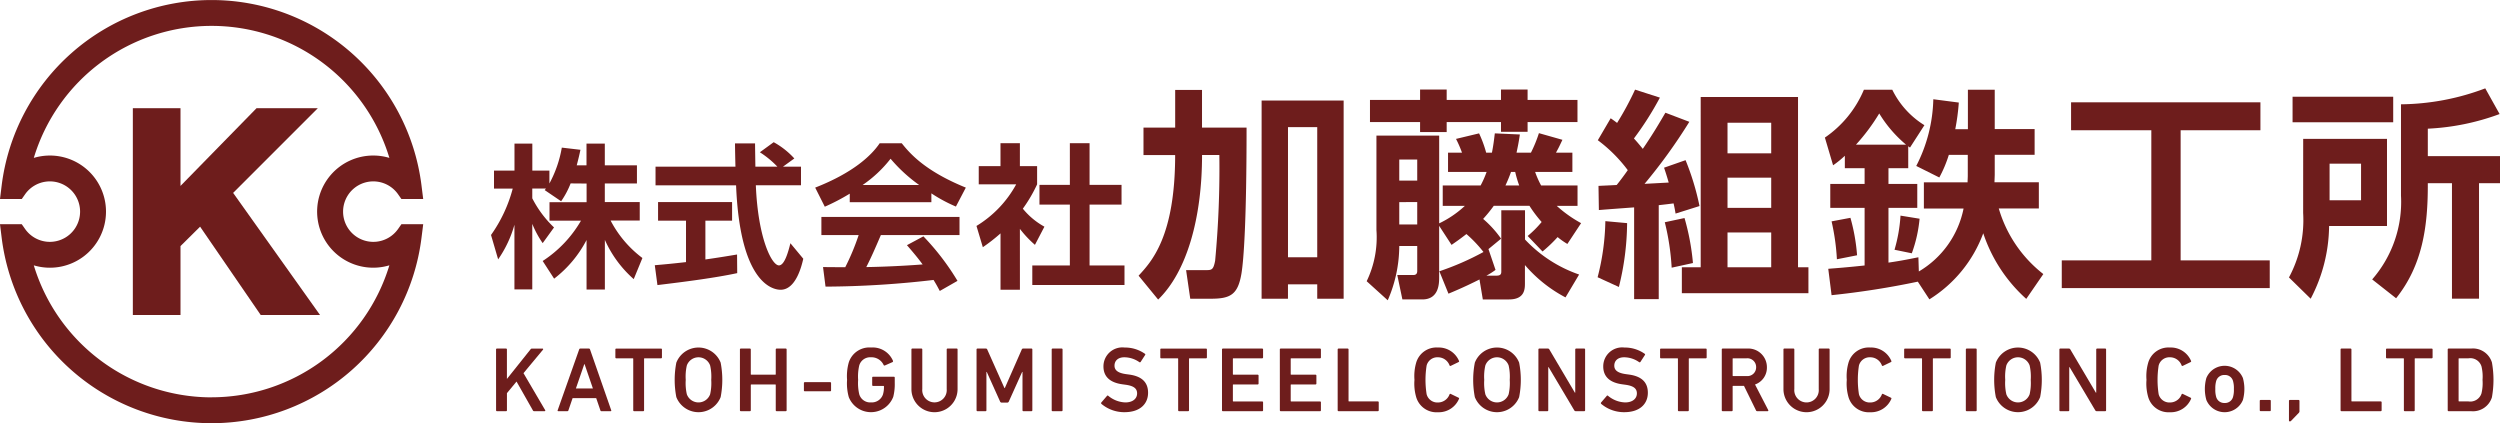 <svg xmlns="http://www.w3.org/2000/svg" width="240.293" height="40.673" viewBox="0 0 240.293 40.673">
  <g id="グループ_2399" data-name="グループ 2399" transform="translate(-723.374 -883.649)">
    <g id="グループ_2393" data-name="グループ 2393" transform="translate(770.569 892.141)">
      <g id="グループ_2392" data-name="グループ 2392">
        <path id="パス_3040" data-name="パス 3040" d="M766.411,897.826a8.126,8.126,0,0,1-.911,1.715l-1.58-1.072c.06-.076.089-.105.12-.151h-1.314v.94a10.387,10.387,0,0,0,2.09,2.8l-1.09,1.507a9.363,9.363,0,0,1-1-1.851v6.3h-1.715V901.8a11.008,11.008,0,0,1-1.566,3.326l-.685-2.343a13.7,13.7,0,0,0,2.087-4.46h-1.8v-1.731h1.969v-2.594h1.715v2.594h1.642v1.239a11.179,11.179,0,0,0,1.192-3.446l1.791.209c-.089.418-.164.761-.357,1.492h.939v-2.089h1.76v2.089h3.088v1.745h-3.088v1.79h3.357v1.775h-2.8a10.636,10.636,0,0,0,3.057,3.6l-.835,2.029a10.957,10.957,0,0,1-2.774-3.773v4.774h-1.76v-4.76a11.2,11.2,0,0,1-3.117,3.716l-1.1-1.7a11.435,11.435,0,0,0,3.684-3.878h-3.028v-1.775h3.565v-1.79Z" transform="translate(-758.76 -888.689)" fill="#6e1d1c"/>
        <path id="パス_3041" data-name="パス 3041" d="M770.563,905.722c.866-.075,1.7-.151,3-.3V901.44h-2.686v-1.791h7.115v1.791h-2.566v3.729c1.268-.179,2.238-.343,3.044-.477l.015,1.79c-2.087.448-4.937.82-7.668,1.148Zm12.322-9.473h1.73v1.79h-4.34c.208,5.117,1.535,7.7,2.222,7.7.536,0,.895-1.3,1.1-2.131l1.238,1.491c-.149.656-.7,2.982-2.178,2.982-.791,0-3.909-.671-4.281-10.039h-7.742v-1.79h7.682c-.015-.417-.044-1.923-.044-2.238H780.2c0,.239.016,1.283.031,2.238h2.117a9.1,9.1,0,0,0-1.685-1.387l1.328-.968a7.642,7.642,0,0,1,1.983,1.564Z" transform="translate(-754.821 -888.722)" fill="#6e1d1c"/>
        <path id="パス_3042" data-name="パス 3042" d="M785.446,898.818a20.189,20.189,0,0,1-2.4,1.254l-.924-1.835c3.625-1.418,5.4-3.073,6.2-4.265h2.119c.806,1.014,2.269,2.683,6.16,4.265l-.953,1.821a14.477,14.477,0,0,1-2.358-1.269v.851h-7.846Zm8.653,9.353c-.164-.3-.269-.522-.6-1.059a92.007,92.007,0,0,1-10.383.642l-.239-1.879c.195,0,1.79.015,2.134.015A22.273,22.273,0,0,0,786.3,902.8h-3.581v-1.746h13.276V902.8h-7.561c-.568,1.327-.942,2.178-1.4,3.073.477,0,2.968-.06,5.415-.253-.328-.448-.716-.94-1.507-1.851l1.582-.848A23.8,23.8,0,0,1,795.8,907.2Zm-1.985-10.188a14.821,14.821,0,0,1-2.745-2.521,11.9,11.9,0,0,1-2.685,2.521Z" transform="translate(-750.964 -888.696)" fill="#6e1d1c"/>
        <path id="パス_3043" data-name="パス 3043" d="M797.922,908.051h-1.865v-5.414a16.616,16.616,0,0,1-1.7,1.327l-.611-2.043a10.614,10.614,0,0,0,3.818-4h-3.6v-1.746h2.09v-2.207h1.865v2.207h1.655v1.746a13.843,13.843,0,0,1-1.372,2.341,7.085,7.085,0,0,0,2.074,1.73l-.911,1.746a10.6,10.6,0,0,1-1.446-1.535Zm4.8-14.08h1.894v4h3.073v1.9h-3.073v5.846h3.357v1.881h-8.861v-1.881h3.61v-5.846H799.8v-1.9h2.923Z" transform="translate(-747.085 -888.696)" fill="#6e1d1c"/>
        <path id="パス_3044" data-name="パス 3044" d="M805.429,907.984c1.235-1.343,3.514-3.75,3.514-11.591H805.9V893.75h3.046v-3.622h2.579v3.622h4.283c0,9.056-.277,12.721-.49,14.019-.341,2.026-1.044,2.43-2.941,2.43h-1.982l-.4-2.749h1.853c.6,0,.767,0,.938-.9a94.994,94.994,0,0,0,.405-10.163h-1.662c0,6.03-1.45,11.209-4.22,13.892Zm11.825-16.833h7.884V910.2H822.6v-1.384h-2.813V910.2h-2.535Zm2.535,2.557v12.506H822.6V893.708Z" transform="translate(-743.186 -889.978)" fill="#6e1d1c"/>
        <path id="パス_3045" data-name="パス 3045" d="M840.978,910.082a13.218,13.218,0,0,1-3.9-3.11V908.7c0,.554,0,1.578-1.534,1.578H833.03l-.32-1.919c-.554.277-1.534.767-2.982,1.365l-.875-2.153a26.216,26.216,0,0,0,4.241-1.853,12.292,12.292,0,0,0-1.64-1.726c-.682.532-1,.744-1.429,1.043l-1.192-1.833v4.965c0,.532,0,2.11-1.619,2.11H825.3l-.491-2.345h1.535c.383,0,.383-.277.383-.427v-2.365H825a13.133,13.133,0,0,1-1.108,5.22l-2.025-1.833a9.706,9.706,0,0,0,.938-4.921v-9.077h6.031v8.437a9.855,9.855,0,0,0,2.471-1.683h-2.13v-1.959h3.642a9.52,9.52,0,0,0,.576-1.3h-3.708v-1.854h1.342a10.821,10.821,0,0,0-.575-1.322l2.217-.532a11.368,11.368,0,0,1,.682,1.854h.553c.149-.745.213-1.322.277-1.854l2.407.107c-.107.745-.192,1.151-.32,1.747h1.386a12.653,12.653,0,0,0,.767-1.875l2.259.64c-.321.68-.363.767-.619,1.235h1.576v1.854h-3.58a8.567,8.567,0,0,0,.575,1.3h3.5v1.959h-2a12.053,12.053,0,0,0,2.343,1.662l-1.32,2a7.268,7.268,0,0,1-.938-.66,13.284,13.284,0,0,1-1.45,1.384l-1.427-1.491a9.975,9.975,0,0,0,1.343-1.343,12.433,12.433,0,0,1-1.172-1.555h-3.43a13.323,13.323,0,0,1-1.023,1.258,10.211,10.211,0,0,1,1.726,1.9l-1.214,1,.68,2a6.431,6.431,0,0,1-.874.553h.982c.447,0,.447-.235.447-.427v-5.859h2.279v2.813a12.894,12.894,0,0,0,5.2,3.366ZM827,890.1h2.557v1h5.22v-1h2.557v1h4.795v2.13h-4.795v.938h-2.557v-.938h-5.22v.959H827v-.959h-4.816V891.1H827Zm-2,6.734v2.023h1.726V896.83Zm0,4.09v2.151h1.726V900.92Zm10.739-2.9a13.31,13.31,0,0,1-.534,1.3h1.322a10.706,10.706,0,0,1-.384-1.3Z" transform="translate(-737.701 -889.989)" fill="#6e1d1c"/>
        <path id="パス_3046" data-name="パス 3046" d="M841.344,902.938a25.971,25.971,0,0,1-.79,6.137l-2.045-.936a22.772,22.772,0,0,0,.744-5.391Zm-2.75-3.578c.363-.023,1-.043,1.748-.087.276-.34.744-.958,1.065-1.427a14.1,14.1,0,0,0-2.878-2.876l1.236-2.11c.341.235.448.319.617.447a28.848,28.848,0,0,0,1.727-3.2l2.386.768A29.927,29.927,0,0,1,842,894.8c.148.171.319.34.852,1,1.022-1.493,1.662-2.6,2.173-3.474l2.3.875a51.9,51.9,0,0,1-4.305,5.964c.32-.02,1.941-.105,2.323-.127-.192-.66-.276-.916-.447-1.428l2.067-.724a24.878,24.878,0,0,1,1.34,4.411l-2.3.724c-.064-.361-.064-.4-.192-.979-.3.043-1.214.148-1.427.171v9.033h-2.365v-8.821c-2.343.171-2.6.192-3.389.256Zm8.268,3.089a22.745,22.745,0,0,1,.81,4.325l-2.045.447a23.539,23.539,0,0,0-.66-4.368Zm1.555-11.634h9.355v16.363h1v2.493H846.606v-2.493h1.811Zm2.578,2.471v2.941h4.2v-2.941Zm0,5.284v2.9h4.2v-2.9Zm0,5.263v3.345h4.2v-3.345Z" transform="translate(-732.146 -889.984)" fill="#6e1d1c"/>
        <path id="パス_3047" data-name="パス 3047" d="M863.819,908.564a81.057,81.057,0,0,1-8.289,1.3l-.319-2.535c.744-.064,1.512-.108,3.494-.32v-5.54h-3.3v-2.3h3.3v-1.511h-1.9v-1.194a8.983,8.983,0,0,1-1.13.916l-.788-2.664a10.459,10.459,0,0,0,3.75-4.6h2.727a8.271,8.271,0,0,0,3.089,3.409l-1.386,2.151-.169-.127v2.11h-1.9v1.511h2.769v2.3h-2.769v5.263c1.34-.191,2.194-.384,2.876-.512l.043,1.364a9.088,9.088,0,0,0,4.3-6.051h-3.815v-2.514h4.2c0-.192.02-.425.02-.683v-1.959H866.8a11.958,11.958,0,0,1-.915,2.173l-2.217-1.108a14.686,14.686,0,0,0,1.641-6.412l2.45.319a21.438,21.438,0,0,1-.34,2.558h1.214v-3.793h2.579V893.9h3.834v2.471h-3.834v1.918c0,.085-.023.575-.023.724h4.263v2.514H871.6a12.384,12.384,0,0,0,4.283,6.307l-1.641,2.386a14.667,14.667,0,0,1-4.133-6.307,12.613,12.613,0,0,1-5.177,6.351Zm-6.477-6.136a18.219,18.219,0,0,1,.639,3.6l-1.939.383a21.477,21.477,0,0,0-.512-3.642Zm5.347-7.031a12.1,12.1,0,0,1-2.578-3,18.9,18.9,0,0,1-2.237,3Zm1.3,7.117a13.221,13.221,0,0,1-.747,3.324l-1.662-.341a14.877,14.877,0,0,0,.576-3.28Z" transform="translate(-726.679 -889.984)" fill="#6e1d1c"/>
        <path id="パス_3048" data-name="パス 3048" d="M872.854,891.022h18.2v2.685h-7.67v12.508h8.565v2.663H871.959v-2.663h8.609V893.707h-7.714Z" transform="translate(-720.983 -889.68)" fill="#6e1d1c"/>
        <path id="パス_3049" data-name="パス 3049" d="M889.7,894.873h8.056v8.376H892.19a15.3,15.3,0,0,1-1.77,6.987l-2.087-2.045a11.643,11.643,0,0,0,1.363-6.2Zm8.652-1.6h-9.673v-2.45h9.673Zm-6.115,3.985v3.516h3.025v-3.516Zm16.342-4.773a22.862,22.862,0,0,1-6.9,1.407v2.641h6.946v2.6h-2.025v11.1h-2.6v-11.1h-2.322c.021,4.219-.532,7.905-3.047,11.059l-2.3-1.812a11.323,11.323,0,0,0,2.769-8.054V891.55a23.452,23.452,0,0,0,8.1-1.534Z" transform="translate(-715.519 -890.016)" fill="#6e1d1c"/>
      </g>
    </g>
    <g id="グループ_2394" data-name="グループ 2394" transform="translate(771.053 917.053)">
      <path id="パス_3050" data-name="パス 3050" d="M759.123,908.857a.082.082,0,0,1,.088-.088h.868a.083.083,0,0,1,.088.088v2.833l2.275-2.851a.161.161,0,0,1,.143-.069h1.008c.054,0,.08.06.036.113l-1.869,2.25,2.081,3.549c.035.063.009.107-.063.107H762.8a.13.13,0,0,1-.133-.071l-1.575-2.779-.922,1.115V914.7a.083.083,0,0,1-.088.088h-.868a.083.083,0,0,1-.088-.088Z" transform="translate(-759.123 -908.67)" fill="#6e1d1c"/>
      <path id="パス_3051" data-name="パス 3051" d="M765.63,908.857a.115.115,0,0,1,.116-.088h.815a.114.114,0,0,1,.115.088l2.037,5.843c.017.053,0,.088-.063.088h-.867a.1.1,0,0,1-.115-.088l-.4-1.168H765l-.4,1.168a.108.108,0,0,1-.116.088h-.859c-.061,0-.079-.035-.061-.088Zm1.32,3.745-.8-2.337h-.027l-.805,2.337Z" transform="translate(-757.642 -908.67)" fill="#6e1d1c"/>
      <path id="パス_3052" data-name="パス 3052" d="M769.527,914.788a.083.083,0,0,1-.088-.088v-4.94c0-.036-.017-.053-.052-.053H767.81a.084.084,0,0,1-.088-.089v-.76a.083.083,0,0,1,.088-.088h4.3a.083.083,0,0,1,.088.088v.76a.084.084,0,0,1-.088.089h-1.576a.047.047,0,0,0-.053.053v4.94a.083.083,0,0,1-.088.088Z" transform="translate(-756.253 -908.67)" fill="#6e1d1c"/>
      <path id="パス_3053" data-name="パス 3053" d="M772.155,913.459a8.718,8.718,0,0,1,0-3.312,2.288,2.288,0,0,1,4.26,0,8.721,8.721,0,0,1,0,3.312,2.289,2.289,0,0,1-4.26,0Zm3.25-.275a4.878,4.878,0,0,0,.105-1.382,4.82,4.82,0,0,0-.105-1.38,1.19,1.19,0,0,0-2.241,0,4.772,4.772,0,0,0-.105,1.38,4.829,4.829,0,0,0,.105,1.382,1.191,1.191,0,0,0,2.241,0Z" transform="translate(-754.827 -908.695)" fill="#6e1d1c"/>
      <path id="パス_3054" data-name="パス 3054" d="M776.7,908.857a.084.084,0,0,1,.089-.088h.867a.083.083,0,0,1,.088.088v2.371c0,.037.019.053.055.053h2.291c.036,0,.053-.016.053-.053v-2.371a.084.084,0,0,1,.089-.088h.867a.084.084,0,0,1,.089.088V914.7a.084.084,0,0,1-.089.088h-.867a.084.084,0,0,1-.089-.088v-2.427a.046.046,0,0,0-.053-.052H777.8c-.036,0-.055.017-.055.052V914.7a.083.083,0,0,1-.088.088h-.867a.084.084,0,0,1-.089-.088Z" transform="translate(-753.259 -908.67)" fill="#6e1d1c"/>
      <path id="パス_3055" data-name="パス 3055" d="M781.309,911.979v-.7a.084.084,0,0,1,.088-.089h2.434a.085.085,0,0,1,.089.089v.7a.086.086,0,0,1-.089.089H781.4A.084.084,0,0,1,781.309,911.979Z" transform="translate(-751.719 -907.862)" fill="#6e1d1c"/>
      <path id="パス_3056" data-name="パス 3056" d="M784.42,911.8a4.875,4.875,0,0,1,.159-1.655,2.076,2.076,0,0,1,2.151-1.452,2.119,2.119,0,0,1,2.1,1.275.1.1,0,0,1-.036.124l-.743.328a.094.094,0,0,1-.115-.044,1.284,1.284,0,0,0-1.212-.744,1.094,1.094,0,0,0-1.134.788,4.694,4.694,0,0,0-.107,1.38,4.75,4.75,0,0,0,.107,1.382,1.093,1.093,0,0,0,1.134.787,1.135,1.135,0,0,0,1.142-.752,2.513,2.513,0,0,0,.1-.779.046.046,0,0,0-.052-.053h-.992a.084.084,0,0,1-.088-.089v-.707a.083.083,0,0,1,.088-.088h1.992a.084.084,0,0,1,.089.088v.523a4.936,4.936,0,0,1-.143,1.318,2.293,2.293,0,0,1-4.276.028A4.892,4.892,0,0,1,784.42,911.8Z" transform="translate(-750.681 -908.695)" fill="#6e1d1c"/>
      <path id="パス_3057" data-name="パス 3057" d="M792.449,912.655v-3.8a.083.083,0,0,1,.088-.088h.867a.084.084,0,0,1,.089.088v3.814a2.217,2.217,0,0,1-4.435,0v-3.814a.083.083,0,0,1,.088-.088h.867a.084.084,0,0,1,.089.088v3.8a1.178,1.178,0,1,0,2.346,0Z" transform="translate(-749.133 -908.67)" fill="#6e1d1c"/>
      <path id="パス_3058" data-name="パス 3058" d="M793.751,908.857a.082.082,0,0,1,.087-.088h.788a.141.141,0,0,1,.152.088l1.655,3.709h.035l1.63-3.709a.137.137,0,0,1,.149-.088h.779a.082.082,0,0,1,.088.088V914.7a.083.083,0,0,1-.088.088h-.769a.084.084,0,0,1-.089-.088v-3.684h-.035l-1.275,2.833a.169.169,0,0,1-.168.116h-.513a.171.171,0,0,1-.168-.116l-1.275-2.833H794.7V914.7a.083.083,0,0,1-.088.088h-.772a.082.082,0,0,1-.087-.088Z" transform="translate(-747.567 -908.67)" fill="#6e1d1c"/>
      <path id="パス_3059" data-name="パス 3059" d="M799.167,908.857a.083.083,0,0,1,.088-.088h.868a.083.083,0,0,1,.088.088V914.7a.083.083,0,0,1-.088.088h-.868a.083.083,0,0,1-.088-.088Z" transform="translate(-745.76 -908.67)" fill="#6e1d1c"/>
      <path id="パス_3060" data-name="パス 3060" d="M802.762,914.114a.1.1,0,0,1-.017-.133l.548-.638a.078.078,0,0,1,.124-.008,2.7,2.7,0,0,0,1.639.636c.716,0,1.132-.363,1.132-.867,0-.433-.265-.717-1.1-.832l-.319-.044c-1.159-.159-1.815-.716-1.815-1.718a1.819,1.819,0,0,1,2.037-1.815,3.319,3.319,0,0,1,1.947.6.079.079,0,0,1,.017.124l-.424.655a.088.088,0,0,1-.124.028,2.543,2.543,0,0,0-1.443-.47c-.611,0-.948.336-.948.806,0,.416.293.7,1.107.813l.32.044c1.159.161,1.8.709,1.8,1.745,0,1.072-.771,1.869-2.266,1.869A3.4,3.4,0,0,1,802.762,914.114Z" transform="translate(-744.572 -908.695)" fill="#6e1d1c"/>
      <path id="パス_3061" data-name="パス 3061" d="M808.8,914.788a.084.084,0,0,1-.089-.088v-4.94c0-.036-.016-.053-.052-.053h-1.575a.085.085,0,0,1-.089-.089v-.76a.084.084,0,0,1,.089-.088h4.3a.084.084,0,0,1,.089.088v.76a.085.085,0,0,1-.089.089h-1.575a.048.048,0,0,0-.055.053v4.94a.083.083,0,0,1-.088.088Z" transform="translate(-743.148 -908.67)" fill="#6e1d1c"/>
      <path id="パス_3062" data-name="パス 3062" d="M811.44,908.857a.083.083,0,0,1,.088-.088H815.3a.083.083,0,0,1,.088.088v.76a.084.084,0,0,1-.088.089h-2.762c-.036,0-.052.017-.052.053v1.468c0,.037.016.053.052.053h2.329a.084.084,0,0,1,.088.089v.762a.083.083,0,0,1-.088.088h-2.329a.045.045,0,0,0-.052.052V913.8a.046.046,0,0,0,.052.052H815.3a.083.083,0,0,1,.088.089v.761a.083.083,0,0,1-.088.088h-3.772a.083.083,0,0,1-.088-.088Z" transform="translate(-741.664 -908.67)" fill="#6e1d1c"/>
      <path id="パス_3063" data-name="パス 3063" d="M815.608,908.857a.084.084,0,0,1,.089-.088h3.771a.082.082,0,0,1,.088.088v.76a.084.084,0,0,1-.088.089h-2.761a.047.047,0,0,0-.053.053v1.468c0,.037.017.053.053.053h2.327a.084.084,0,0,1,.088.089v.762a.083.083,0,0,1-.088.088h-2.327a.046.046,0,0,0-.053.052V913.8a.046.046,0,0,0,.053.052h2.761a.083.083,0,0,1,.088.089v.761a.083.083,0,0,1-.088.088H815.7a.084.084,0,0,1-.089-.088Z" transform="translate(-740.273 -908.67)" fill="#6e1d1c"/>
      <path id="パス_3064" data-name="パス 3064" d="M819.776,908.857a.084.084,0,0,1,.089-.088h.867a.084.084,0,0,1,.089.088v4.94a.046.046,0,0,0,.053.052h2.761a.083.083,0,0,1,.088.089v.761a.083.083,0,0,1-.088.088h-3.77a.084.084,0,0,1-.089-.088Z" transform="translate(-738.882 -908.67)" fill="#6e1d1c"/>
      <path id="パス_3065" data-name="パス 3065" d="M825.31,911.8a4.661,4.661,0,0,1,.159-1.628,2.028,2.028,0,0,1,2.089-1.479,2.114,2.114,0,0,1,2.035,1.292.078.078,0,0,1-.044.107l-.751.364a.08.08,0,0,1-.116-.045,1.189,1.189,0,0,0-1.125-.779,1.064,1.064,0,0,0-1.079.8,8.771,8.771,0,0,0,0,2.745,1.064,1.064,0,0,0,1.079.8,1.189,1.189,0,0,0,1.125-.779.081.081,0,0,1,.116-.044l.751.364a.076.076,0,0,1,.044.105,2.115,2.115,0,0,1-2.035,1.292,2.029,2.029,0,0,1-2.089-1.479A4.65,4.65,0,0,1,825.31,911.8Z" transform="translate(-737.035 -908.695)" fill="#6e1d1c"/>
      <path id="パス_3066" data-name="パス 3066" d="M829.7,913.459a8.721,8.721,0,0,1,0-3.312,2.287,2.287,0,0,1,4.259,0,8.646,8.646,0,0,1,0,3.312,2.288,2.288,0,0,1-4.259,0Zm3.25-.275a4.88,4.88,0,0,0,.105-1.382,4.822,4.822,0,0,0-.105-1.38,1.19,1.19,0,0,0-2.241,0,4.775,4.775,0,0,0-.105,1.38,4.832,4.832,0,0,0,.105,1.382,1.191,1.191,0,0,0,2.241,0Z" transform="translate(-735.622 -908.695)" fill="#6e1d1c"/>
      <path id="パス_3067" data-name="パス 3067" d="M834.243,908.857a.083.083,0,0,1,.088-.088h.815a.152.152,0,0,1,.149.088l2.453,4.152h.035v-4.152a.084.084,0,0,1,.089-.088h.771a.083.083,0,0,1,.088.088V914.7a.083.083,0,0,1-.088.088h-.807a.16.16,0,0,1-.151-.088l-2.461-4.144h-.035V914.7a.083.083,0,0,1-.088.088h-.771a.083.083,0,0,1-.088-.088Z" transform="translate(-734.054 -908.67)" fill="#6e1d1c"/>
      <path id="パス_3068" data-name="パス 3068" d="M838.78,914.114a.1.1,0,0,1-.018-.133l.548-.638a.078.078,0,0,1,.124-.008,2.694,2.694,0,0,0,1.638.636c.716,0,1.134-.363,1.134-.867,0-.433-.266-.717-1.1-.832l-.32-.044c-1.159-.159-1.814-.716-1.814-1.718a1.818,1.818,0,0,1,2.035-1.815,3.312,3.312,0,0,1,1.947.6.08.08,0,0,1,.019.124l-.424.655a.089.089,0,0,1-.124.028,2.542,2.542,0,0,0-1.443-.47c-.611,0-.948.336-.948.806,0,.416.293.7,1.107.813l.319.044c1.159.161,1.8.709,1.8,1.745,0,1.072-.771,1.869-2.266,1.869A3.4,3.4,0,0,1,838.78,914.114Z" transform="translate(-732.552 -908.695)" fill="#6e1d1c"/>
      <path id="パス_3069" data-name="パス 3069" d="M844.815,914.788a.083.083,0,0,1-.088-.088v-4.94a.046.046,0,0,0-.052-.053H843.1a.084.084,0,0,1-.088-.089v-.76a.083.083,0,0,1,.088-.088h4.3a.083.083,0,0,1,.088.088v.76a.084.084,0,0,1-.088.089h-1.576a.047.047,0,0,0-.053.053v4.94a.083.083,0,0,1-.088.088Z" transform="translate(-731.128 -908.67)" fill="#6e1d1c"/>
      <path id="パス_3070" data-name="パス 3070" d="M850.875,914.788a.127.127,0,0,1-.133-.088l-1.15-2.346h-1.038a.046.046,0,0,0-.052.052V914.7a.083.083,0,0,1-.088.088h-.87a.082.082,0,0,1-.087-.088v-5.843a.082.082,0,0,1,.087-.088h2.33a1.791,1.791,0,0,1,1.921,1.8,1.712,1.712,0,0,1-1.142,1.655l1.266,2.451a.072.072,0,0,1-.061.116Zm-.115-4.223a.842.842,0,0,0-.922-.859h-1.284a.046.046,0,0,0-.052.053v1.6a.046.046,0,0,0,.052.053h1.284A.839.839,0,0,0,850.76,910.566Z" transform="translate(-729.644 -908.67)" fill="#6e1d1c"/>
      <path id="パス_3071" data-name="パス 3071" d="M855.293,912.655v-3.8a.084.084,0,0,1,.089-.088h.867a.084.084,0,0,1,.089.088v3.814a2.218,2.218,0,0,1-4.436,0v-3.814a.084.084,0,0,1,.089-.088h.867a.084.084,0,0,1,.089.088v3.8a1.178,1.178,0,1,0,2.345,0Z" transform="translate(-728.16 -908.67)" fill="#6e1d1c"/>
      <path id="パス_3072" data-name="パス 3072" d="M856.466,911.8a4.662,4.662,0,0,1,.159-1.628,2.03,2.03,0,0,1,2.089-1.479,2.119,2.119,0,0,1,2.038,1.292.08.08,0,0,1-.044.107l-.754.364a.079.079,0,0,1-.115-.045,1.188,1.188,0,0,0-1.126-.779,1.066,1.066,0,0,0-1.079.8,9,9,0,0,0,0,2.745,1.066,1.066,0,0,0,1.079.8,1.188,1.188,0,0,0,1.126-.779.079.079,0,0,1,.115-.044l.754.364a.078.078,0,0,1,.044.105,2.119,2.119,0,0,1-2.038,1.292,2.031,2.031,0,0,1-2.089-1.479A4.651,4.651,0,0,1,856.466,911.8Z" transform="translate(-726.638 -908.695)" fill="#6e1d1c"/>
      <path id="パス_3073" data-name="パス 3073" d="M862.407,914.788a.083.083,0,0,1-.088-.088v-4.94a.047.047,0,0,0-.053-.053h-1.576a.084.084,0,0,1-.088-.089v-.76a.082.082,0,0,1,.088-.088h4.3a.082.082,0,0,1,.087.088v.76a.083.083,0,0,1-.087.089h-1.576a.047.047,0,0,0-.053.053v4.94a.083.083,0,0,1-.089.088Z" transform="translate(-725.258 -908.67)" fill="#6e1d1c"/>
      <path id="パス_3074" data-name="パス 3074" d="M865.048,908.857a.083.083,0,0,1,.088-.088H866a.082.082,0,0,1,.088.088V914.7a.083.083,0,0,1-.088.088h-.868a.083.083,0,0,1-.088-.088Z" transform="translate(-723.774 -908.67)" fill="#6e1d1c"/>
      <path id="パス_3075" data-name="パス 3075" d="M867.248,913.459a8.708,8.708,0,0,1,0-3.312,2.287,2.287,0,0,1,4.258,0,8.64,8.64,0,0,1,0,3.312,2.288,2.288,0,0,1-4.258,0Zm3.25-.275a4.888,4.888,0,0,0,.105-1.382,4.829,4.829,0,0,0-.105-1.38,1.19,1.19,0,0,0-2.241,0,4.769,4.769,0,0,0-.106,1.38,4.826,4.826,0,0,0,.106,1.382,1.191,1.191,0,0,0,2.241,0Z" transform="translate(-723.093 -908.695)" fill="#6e1d1c"/>
      <path id="パス_3076" data-name="パス 3076" d="M871.789,908.857a.082.082,0,0,1,.087-.088h.816a.152.152,0,0,1,.149.088l2.453,4.152h.035v-4.152a.083.083,0,0,1,.089-.088h.771a.083.083,0,0,1,.088.088V914.7a.083.083,0,0,1-.088.088h-.807a.159.159,0,0,1-.151-.088l-2.461-4.144h-.035V914.7a.083.083,0,0,1-.088.088h-.772a.082.082,0,0,1-.087-.088Z" transform="translate(-721.524 -908.67)" fill="#6e1d1c"/>
      <path id="パス_3077" data-name="パス 3077" d="M878.065,911.8a4.647,4.647,0,0,1,.16-1.628,2.029,2.029,0,0,1,2.089-1.479,2.116,2.116,0,0,1,2.037,1.292.079.079,0,0,1-.044.107l-.752.364a.079.079,0,0,1-.115-.045,1.191,1.191,0,0,0-1.126-.779,1.066,1.066,0,0,0-1.08.8,8.982,8.982,0,0,0,0,2.745,1.066,1.066,0,0,0,1.08.8,1.19,1.19,0,0,0,1.126-.779.079.079,0,0,1,.115-.044l.752.364a.077.077,0,0,1,.044.105,2.117,2.117,0,0,1-2.037,1.292,2.03,2.03,0,0,1-2.089-1.479A4.637,4.637,0,0,1,878.065,911.8Z" transform="translate(-719.43 -908.695)" fill="#6e1d1c"/>
      <path id="パス_3078" data-name="パス 3078" d="M882.415,913.295a3.956,3.956,0,0,1,0-2.107,1.9,1.9,0,0,1,3.514,0,4,4,0,0,1,0,2.107,1.9,1.9,0,0,1-3.514,0Zm2.558-.267a2.383,2.383,0,0,0,.088-.787,2.414,2.414,0,0,0-.088-.788.788.788,0,0,0-.8-.558.8.8,0,0,0-.806.558,2.445,2.445,0,0,0-.089.788,2.413,2.413,0,0,0,.089.787.8.8,0,0,0,.806.557A.788.788,0,0,0,884.973,913.028Z" transform="translate(-718.026 -908.256)" fill="#6e1d1c"/>
      <path id="パス_3079" data-name="パス 3079" d="M886.228,912.561a.083.083,0,0,1,.088-.088h.884a.083.083,0,0,1,.088.088v.9a.083.083,0,0,1-.088.088h-.884a.083.083,0,0,1-.088-.088Z" transform="translate(-716.705 -907.434)" fill="#6e1d1c"/>
      <path id="パス_3080" data-name="パス 3080" d="M888.333,912.561a.083.083,0,0,1,.088-.088h.832a.084.084,0,0,1,.089.088v.964a.218.218,0,0,1-.063.185l-.735.763a.166.166,0,0,1-.124.061.084.084,0,0,1-.088-.089Z" transform="translate(-716.003 -907.434)" fill="#6e1d1c"/>
      <path id="パス_3081" data-name="パス 3081" d="M892.052,908.857a.083.083,0,0,1,.088-.088h.868a.083.083,0,0,1,.088.088v4.94a.047.047,0,0,0,.053.052h2.761a.084.084,0,0,1,.089.089v.761a.084.084,0,0,1-.089.088H892.14a.083.083,0,0,1-.088-.088Z" transform="translate(-714.762 -908.67)" fill="#6e1d1c"/>
      <path id="パス_3082" data-name="パス 3082" d="M897.133,914.788a.084.084,0,0,1-.089-.088v-4.94a.047.047,0,0,0-.053-.053h-1.575a.085.085,0,0,1-.089-.089v-.76a.084.084,0,0,1,.089-.088h4.3a.083.083,0,0,1,.088.088v.76a.084.084,0,0,1-.088.089h-1.577a.047.047,0,0,0-.053.053v4.94a.083.083,0,0,1-.088.088Z" transform="translate(-713.669 -908.67)" fill="#6e1d1c"/>
      <path id="パス_3083" data-name="パス 3083" d="M899.773,908.857a.084.084,0,0,1,.089-.088h2.151a1.906,1.906,0,0,1,2.01,1.336,9.432,9.432,0,0,1,0,3.345,1.907,1.907,0,0,1-2.01,1.338h-2.151a.084.084,0,0,1-.089-.088Zm1.1,4.992h.894a1.128,1.128,0,0,0,1.248-.76,4.186,4.186,0,0,0,.105-1.311,4.132,4.132,0,0,0-.105-1.31,1.128,1.128,0,0,0-1.248-.762h-.894a.047.047,0,0,0-.053.053V913.8A.047.047,0,0,0,900.872,913.849Z" transform="translate(-712.185 -908.67)" fill="#6e1d1c"/>
    </g>
    <g id="グループ_2395" data-name="グループ 2395" transform="translate(723.374 883.649)">
      <path id="パス_3084" data-name="パス 3084" d="M761.957,905.2l-.32.456a2.906,2.906,0,1,1,0-3.333l.32.456h2.094l-.059-.472-.107-.852a20.332,20.332,0,0,0-40.348,0l-.105.852-.059.472h2.092l.32-.456a2.906,2.906,0,1,1,0,3.333l-.32-.456h-2.092l.059.473.105.851a20.332,20.332,0,0,0,40.348,0l.107-.851.059-.473Zm-18.245,16.642a17.877,17.877,0,0,1-17.089-12.688,5.391,5.391,0,1,0,0-10.328,17.852,17.852,0,0,1,34.178,0,5.328,5.328,0,0,0-1.542-.227A5.39,5.39,0,1,0,760.8,909.15,17.877,17.877,0,0,1,743.712,921.837Z" transform="translate(-723.374 -883.649)" fill="#6e1d1c"/>
      <path id="パス_3085" data-name="パス 3085" d="M742.587,899.587l8.142-8.142h-5.89l-7.311,7.473v-7.473h-4.581v19.878h4.581V904.7l1.884-1.866,5.825,8.487h5.7Z" transform="translate(-720.179 -881.047)" fill="#6e1d1c"/>
    </g>
  </g>
</svg>
